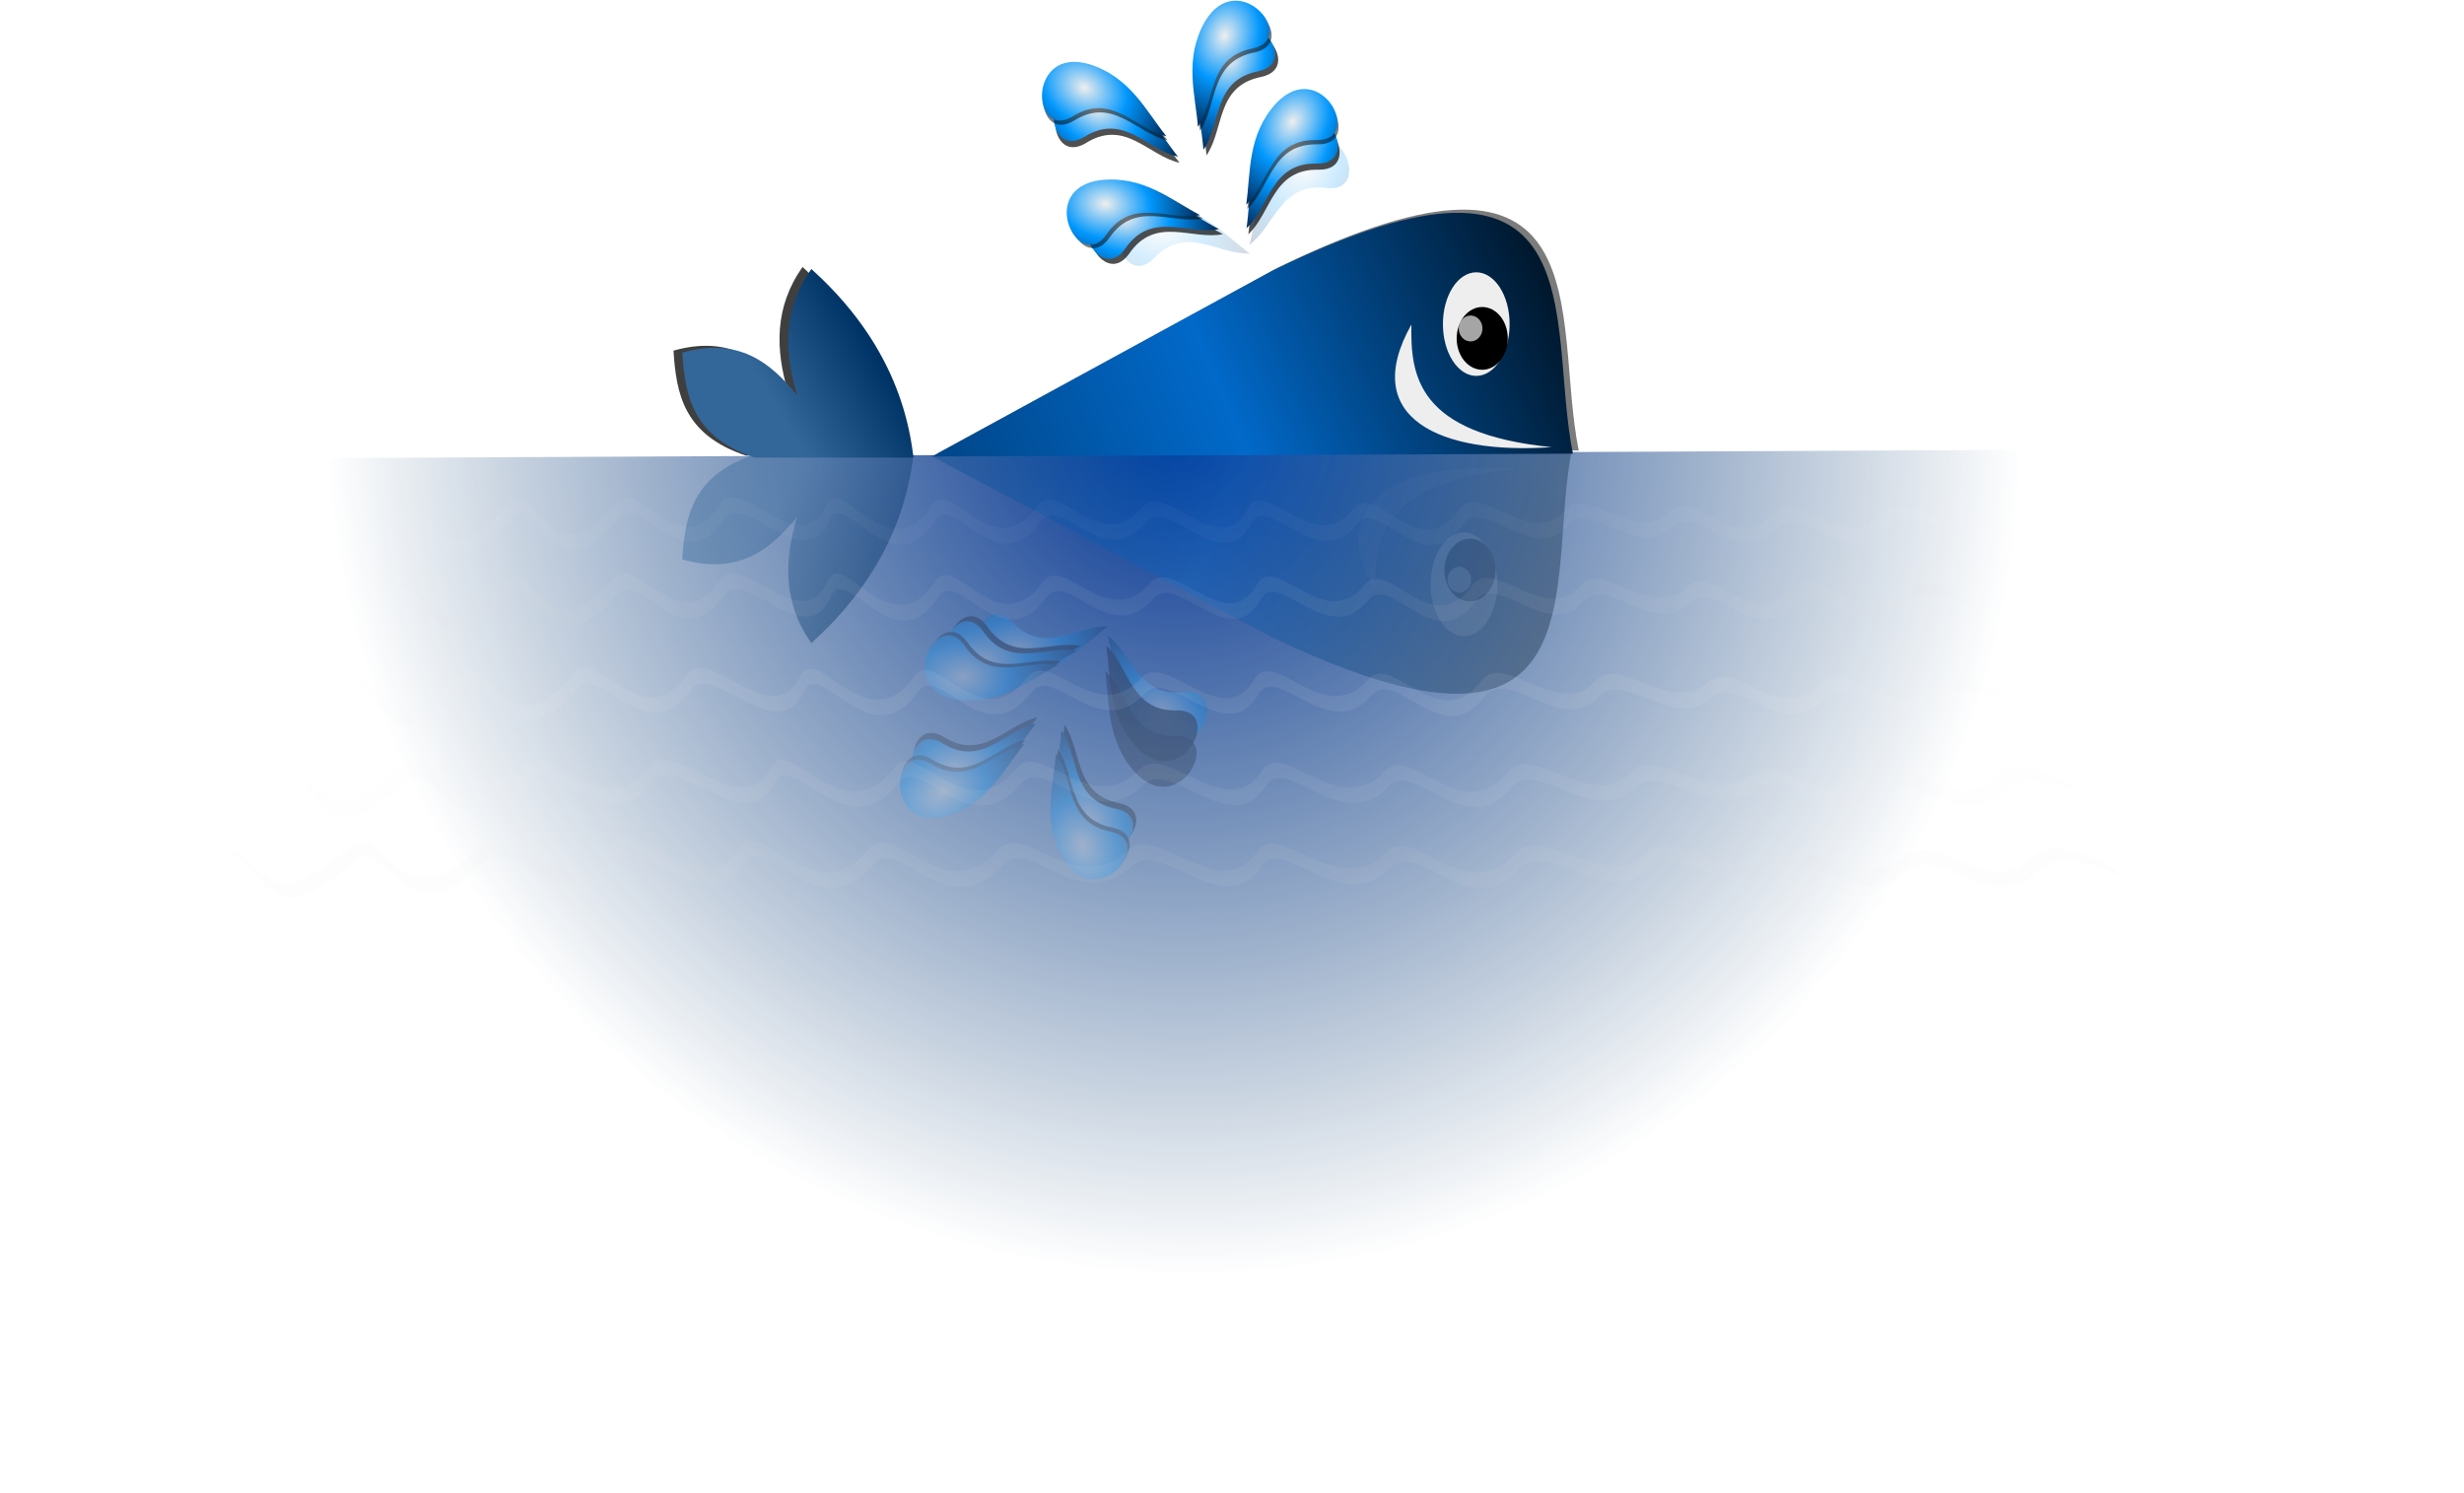 <svg xmlns="http://www.w3.org/2000/svg" xmlns:xlink="http://www.w3.org/1999/xlink" viewBox="0 0 958.84 581.18"><defs><filter id="U" width="1.035" y="-.505" x="-.018" height="2.011" color-interpolation-filters="sRGB"><feGaussianBlur stdDeviation="8.066"/></filter><filter id="E" width="1.342" y="-.216" x="-.171" height="1.433" color-interpolation-filters="sRGB"><feGaussianBlur stdDeviation="7.459"/></filter><filter id="y" width="1.115" y="-.117" x="-.058" height="1.235" color-interpolation-filters="sRGB"><feGaussianBlur stdDeviation="2.142"/></filter><filter id="u" color-interpolation-filters="sRGB"><feGaussianBlur stdDeviation="2.101"/></filter><filter id="M" color-interpolation-filters="sRGB"><feGaussianBlur stdDeviation="1.764"/></filter><filter id="O" color-interpolation-filters="sRGB"><feGaussianBlur stdDeviation=".378"/></filter><filter id="e" color-interpolation-filters="sRGB"><feGaussianBlur stdDeviation="2.806"/></filter><filter id="g" color-interpolation-filters="sRGB"><feGaussianBlur stdDeviation="2.396"/></filter><filter id="C" width="1.119" y="-.157" x="-.06" height="1.313" color-interpolation-filters="sRGB"><feGaussianBlur stdDeviation="10.662"/></filter><filter id="w" color-interpolation-filters="sRGB"><feGaussianBlur stdDeviation="1.838"/></filter><filter id="S" width="1.035" y="-.505" x="-.018" height="2.011" color-interpolation-filters="sRGB"><feGaussianBlur stdDeviation="8.066"/></filter><filter id="T" width="1.035" y="-.505" x="-.018" height="2.011" color-interpolation-filters="sRGB"><feGaussianBlur stdDeviation="8.066"/></filter><filter id="F" width="1.383" y="-.123" x="-.191" height="1.247" color-interpolation-filters="sRGB"><feGaussianBlur stdDeviation="3.562"/></filter><filter id="V" width="1.035" y="-.505" x="-.018" height="2.011" color-interpolation-filters="sRGB"><feGaussianBlur stdDeviation="8.066"/></filter><filter id="W" width="1.035" y="-.505" x="-.018" height="2.011" color-interpolation-filters="sRGB"><feGaussianBlur stdDeviation="8.066"/></filter><filter id="H" color-interpolation-filters="sRGB"><feGaussianBlur stdDeviation="4.526"/></filter><filter id="A" color-interpolation-filters="sRGB"><feGaussianBlur stdDeviation="1.638"/></filter><filter id="J" color-interpolation-filters="sRGB"><feGaussianBlur stdDeviation="7.262"/></filter><filter id="G" width="2.283" y="-.588" x="-.642" height="2.176" color-interpolation-filters="sRGB"><feGaussianBlur stdDeviation="4.253"/></filter><filter id="i" color-interpolation-filters="sRGB"><feGaussianBlur stdDeviation="1.356"/></filter><filter id="k" color-interpolation-filters="sRGB"><feGaussianBlur stdDeviation="1.467"/></filter><filter id="q" color-interpolation-filters="sRGB"><feGaussianBlur stdDeviation="2.065"/></filter><filter id="s" color-interpolation-filters="sRGB"><feGaussianBlur stdDeviation="1.291"/></filter><filter id="o" color-interpolation-filters="sRGB"><feGaussianBlur stdDeviation="1.638"/></filter><filter id="m" width="1.138" y="-.115" x="-.069" height="1.231" color-interpolation-filters="sRGB"><feGaussianBlur stdDeviation="2.394"/></filter><radialGradient id="d" gradientUnits="userSpaceOnUse" cy="603.66" cx="344.23" gradientTransform="matrix(.634 -.594 .606 .647 -311.8 332.6)" r="647.09"><stop stop-color="#013397" offset="0"/><stop stop-color="#036" stop-opacity="0" offset="1"/></radialGradient><radialGradient id="l" xlink:href="#b" gradientUnits="userSpaceOnUse" cy="399.31" cx="263.37" gradientTransform="matrix(-.807 1.155 .87 .608 225.64 -202.33)" r="43.257"/><radialGradient id="R" xlink:href="#b" gradientUnits="userSpaceOnUse" cy="399.31" cx="263.37" gradientTransform="matrix(1.212 .717 -.54 .913 160.91 -461.62)" r="43.257"/><radialGradient id="K" xlink:href="#b" gradientUnits="userSpaceOnUse" cy="399.31" cx="263.37" gradientTransform="matrix(1.355 .387 -.291 1.02 464.53 -70.838)" r="43.257"/><radialGradient id="L" xlink:href="#b" gradientUnits="userSpaceOnUse" cy="399.31" cx="263.37" gradientTransform="matrix(-.807 1.155 .87 .608 668.01 -149.05)" r="43.257"/><radialGradient id="B" xlink:href="#b" gradientUnits="userSpaceOnUse" cy="399.31" cx="263.37" gradientTransform="matrix(1.398 .171 -.129 1.053 -89.468 -96.342)" r="43.257"/><radialGradient id="z" xlink:href="#b" gradientUnits="userSpaceOnUse" cy="399.31" cx="263.37" gradientTransform="matrix(1.398 .171 -.129 1.053 -76.819 -86.945)" r="43.257"/><radialGradient id="x" xlink:href="#b" gradientUnits="userSpaceOnUse" cy="399.31" cx="263.37" gradientTransform="matrix(-.679 1.234 .93 .512 160.16 -215.32)" r="43.257"/><radialGradient id="v" xlink:href="#b" gradientUnits="userSpaceOnUse" cy="399.31" cx="263.37" gradientTransform="matrix(-.679 1.234 .93 .512 160.39 -199.57)" r="43.257"/><radialGradient id="t" xlink:href="#b" gradientUnits="userSpaceOnUse" cy="399.31" cx="263.37" gradientTransform="matrix(-.393 1.353 1.019 .296 3.782 -217.92)" r="43.257"/><radialGradient id="r" xlink:href="#b" gradientUnits="userSpaceOnUse" cy="399.31" cx="263.37" gradientTransform="matrix(-.393 1.353 1.019 .296 7.449 -202.6)" r="43.257"/><radialGradient id="p" xlink:href="#b" gradientUnits="userSpaceOnUse" cy="399.31" cx="263.37" gradientTransform="matrix(1.212 .717 -.54 .913 109.57 -261.99)" r="43.257"/><radialGradient id="n" xlink:href="#b" gradientUnits="userSpaceOnUse" cy="399.31" cx="263.37" gradientTransform="matrix(1.212 .717 -.54 .913 117.38 -248.31)" r="43.257"/><radialGradient id="N" xlink:href="#b" gradientUnits="userSpaceOnUse" cy="399.31" cx="263.37" gradientTransform="matrix(1.212 .717 -.54 .913 77.81 -282.81)" r="43.257"/><radialGradient id="P" xlink:href="#b" gradientUnits="userSpaceOnUse" cy="399.31" cx="263.37" gradientTransform="matrix(1.212 .717 -.54 .913 69.992 -296.49)" r="43.257"/><radialGradient id="Q" xlink:href="#b" gradientUnits="userSpaceOnUse" cy="399.31" cx="263.37" gradientTransform="matrix(1.212 .717 -.54 .913 168.73 -447.94)" r="43.257"/><radialGradient id="j" xlink:href="#b" gradientUnits="userSpaceOnUse" cy="399.31" cx="263.37" gradientTransform="matrix(1.355 .387 -.291 1.02 22.166 -124.12)" r="43.257"/><linearGradient id="b"><stop stop-color="#EEE" offset="0"/><stop stop-color="#0197fd" offset=".5"/><stop stop-color="#036" offset="1"/></linearGradient><linearGradient id="I" x1="35.057" xlink:href="#c" gradientUnits="userSpaceOnUse" x2="99.009" gradientTransform="matrix(1 0 0 -1 -15.918 1078.4)" y1="527.98" y2="489.87"/><linearGradient id="h" x1="35.057" xlink:href="#c" gradientUnits="userSpaceOnUse" x2="99.009" gradientTransform="translate(-15.912 -2.17)" y1="527.98" y2="489.87"/><linearGradient id="f" x1="584.19" xlink:href="#a" gradientUnits="userSpaceOnUse" x2="38.946" gradientTransform="translate(-19.074 -2.893)" y1="354.18" y2="588.81"/><linearGradient id="D" x1="584.19" xlink:href="#a" gradientUnits="userSpaceOnUse" y1="354.18" gradientTransform="translate(4013.4 84.794)" x2="38.946" y2="588.81"/><linearGradient id="a"><stop offset="0"/><stop stop-color="#0169c9" offset=".498"/><stop stop-color="#036" offset="1"/></linearGradient><linearGradient id="c"><stop stop-color="#369" offset="0"/><stop stop-color="#036" offset="1"/></linearGradient></defs><path d="M-512.54 540.52l1648.8-7.99-73.6 578.87c-632.72 166.32-1223.1 138.61-1543.9 48.022z" fill="url(#d)" color="#000" transform="translate(298.1 -135.16) scale(.581)"/><path opacity=".715" filter="url(#e)" d="M114.95 536.3l429.36-1.9c-18.01-88.24 19.94-230.45-201.39-122.54z" color="#000" transform="translate(298.1 -135.16) scale(.581)"/><path d="M111.06 538.42l429.36-1.9c-18-88.24 19.95-230.45-201.38-122.54z" fill="url(#f)" color="#000" transform="translate(298.1 -135.16) scale(.581)"/><path opacity=".865" filter="url(#g)" d="M92.848 537.79h-106.39c-41.657-13.865-46.63-41.487-48.445-70.293 38.06-10.671 58.895 6.648 76.942 28.497-8.873-29.275-9.388-57.79 9.5-84.542 40.884 36.945 62.968 79.261 68.392 126.34z" color="#000" transform="translate(298.1 -135.16) scale(.581)"/><path d="M98.733 539.14H-7.657c-41.657-13.86-46.63-41.48-48.445-70.29 38.06-10.671 58.895 6.648 76.942 28.497-8.873-29.275-9.388-57.79 9.5-84.542 40.884 36.945 62.968 79.261 68.392 126.34z" fill="url(#h)" color="#000" transform="translate(298.1 -135.16) scale(.581)"/><path opacity=".415" filter="url(#i)" d="M323.94 402.45c-17.347-12.824-33.351-32.307-62.304-33.568-43.377-1-24.077 59.476-1.851 36.802 21.455-22.818 42.769-2.375 64.155-3.234z" fill="url(#j)" color="#000" transform="translate(298.1 -135.16) scale(.581)"/><path d="M549.234 126.3c-.38 19.887 2.21 42.486 54.545 47.726-43.001 3.001-75.124-11.147-54.545-47.726z" fill="#EEE" color="#000"/><path opacity=".45" filter="url(#k)" d="M323.81 396.59c5.364-20.895 5.487-46.108 27.151-65.356 33.019-28.148 56.209 30.946 24.659 27.382-31.042-4.163-34.677 25.146-51.81 37.974z" fill="url(#l)" color="#000" transform="translate(298.1 -135.16) scale(.581)"/><path opacity=".827" filter="url(#m)" d="M276.97 341.67c-13.531-16.801-24.077-39.703-51.765-48.259-41.708-11.959-38.362 51.434-11.115 35.132 26.536-16.637 41.975 8.54 62.881 13.127z" color="#000" transform="translate(298.1 -135.16) scale(.581)"/><path d="M275.89 337.54c-13.531-16.801-24.077-39.703-51.765-48.259-41.708-11.959-38.362 51.434-11.115 35.132 26.536-16.637 41.975 8.54 62.881 13.127z" fill="url(#n)" color="#000" transform="translate(298.1 -135.16) scale(.581)"/><path opacity=".715" filter="url(#o)" d="M268.94 326.68c-13.531-16.801-24.077-39.703-51.765-48.259-41.708-11.959-38.362 51.434-11.115 35.132 26.536-16.637 41.975 8.54 62.881 13.127z" color="#000" transform="translate(298.1 -135.16) scale(.581)"/><path d="M268.08 323.86c-13.531-16.801-24.077-39.703-51.765-48.259-41.708-11.959-38.362 51.434-11.115 35.132 26.536-16.637 41.975 8.54 62.881 13.127z" fill="url(#p)" color="#000" transform="translate(298.1 -135.16) scale(.581)"/><path opacity=".827" filter="url(#q)" d="M294.99 336.72c-1.638-21.51-9.628-45.424 4.699-70.615 22.217-37.269 63.174 11.233 32.153 18.001-30.733 6.038-24.752 34.959-36.852 52.614z" color="#000" transform="translate(298.1 -135.16) scale(.581)"/><path d="M292.95 332.97c-1.638-21.51-9.628-45.424 4.699-70.615 22.217-37.269 63.174 11.233 32.153 18.001-30.733 6.038-24.752 34.959-36.852 52.614z" fill="url(#r)" color="#000" transform="translate(298.1 -135.16) scale(.581)"/><path opacity=".715" filter="url(#s)" d="M290.58 320.3c-1.638-21.51-9.628-45.424 4.699-70.615 22.217-37.269 63.174 11.233 32.153 18.001-30.733 6.038-24.752 34.959-36.852 52.614z" color="#000" transform="translate(298.1 -135.16) scale(.581)"/><path d="M289.28 317.64c-1.638-21.51-9.628-45.424 4.699-70.615 22.217-37.269 63.174 11.233 32.153 18.001-30.733 6.038-24.752 34.959-36.852 52.614z" fill="url(#t)" color="#000" transform="translate(298.1 -135.16) scale(.581)"/><path opacity=".827" filter="url(#u)" d="M322.99 389.58c3.107-21.348.542-46.43 20.032-67.877 29.831-31.507 59.186 24.78 27.436 24.598-31.309-.83-31.8 28.698-47.469 43.279z" color="#000" transform="translate(298.1 -135.16) scale(.581)"/><path d="M321.81 385.48c3.107-21.348.542-46.43 20.032-67.877 29.831-31.507 59.186 24.78 27.436 24.598-31.309-.83-31.8 28.698-47.469 43.279z" fill="url(#v)" color="#000" transform="translate(298.1 -135.16) scale(.581)"/><path opacity=".715" filter="url(#w)" d="M322.28 372.6c3.107-21.348.542-46.43 20.032-67.877 29.831-31.507 59.186 24.78 27.436 24.598-31.309-.83-31.8 28.698-47.469 43.279z" color="#000" transform="translate(298.1 -135.16) scale(.581)"/><path d="M321.59 369.73c3.107-21.348.542-46.43 20.032-67.877 29.831-31.507 59.186 24.78 27.436 24.598-31.309-.83-31.8 28.698-47.469 43.279z" fill="url(#x)" color="#000" transform="translate(298.1 -135.16) scale(.581)"/><path opacity=".827" filter="url(#y)" d="M306 389.49c-19.134-9.963-37.98-26.712-66.776-23.444-43.003 5.774-14.511 62.502 3.91 36.641 17.634-25.884 41.874-9.013 62.865-13.197z" color="#000" transform="translate(298.1 -135.16) scale(.581)"/><path d="M303.36 386.13c-19.134-9.963-37.98-26.712-66.776-23.444-43.003 5.774-14.511 62.502 3.91 36.641 17.634-25.884 41.874-9.013 62.865-13.197z" fill="url(#z)" color="#000" transform="translate(298.1 -135.16) scale(.581)"/><path opacity=".715" filter="url(#A)" d="M292.64 378.97c-19.134-9.963-37.98-26.712-66.776-23.444-43.003 5.774-14.511 62.502 3.91 36.641 17.634-25.884 41.874-9.013 62.865-13.197z" color="#000" transform="translate(298.1 -135.16) scale(.581)"/><path d="M290.71 376.74c-19.134-9.963-37.98-26.712-66.776-23.444-43.003 5.774-14.511 62.502 3.91 36.641 17.634-25.883 41.874-9.013 62.865-13.197z" fill="url(#B)" color="#000" transform="translate(298.1 -135.16) scale(.581)"/><path opacity=".585" d="M4143.6 626.11l429.36-1.9c-17.999-88.24 19.946-230.45-201.38-122.54z" transform="matrix(.581 -.006 -.006 -.581 -2041.61 565.904)" filter="url(#C)" fill="url(#D)" color="#000"/><path opacity=".165" d="M4444.2 538.11c-.652 34.204 3.801 73.074 93.814 82.087-73.96 5.162-129.21-19.173-93.814-82.087z" transform="matrix(.581 0 0 -.581 -2046.96 542.822)" filter="url(#E)" fill="#EEE" color="#000"/><g opacity=".096" filter="url(#F)" transform="matrix(.581 0 0 -.581 293.506 488.519)"><path d="M497.674 449.418c0 19.149-9.994 34.672-22.323 34.672s-22.323-15.523-22.323-34.672 9.994-34.672 22.323-34.672 22.323 15.523 22.323 34.672z" fill="#EEE"/><path d="M496.437 458.984c0 11.604-7.656 21.01-17.1 21.01-9.446 0-17.102-9.406-17.102-21.01s7.657-21.01 17.101-21.01c9.445 0 17.101 9.407 17.101 21.01z"/><path opacity=".831" filter="url(#G)" fill="#EEE" d="M1007.5 229.82c0 4.793-3.562 8.68-7.956 8.68s-7.956-3.887-7.956-8.68 3.562-8.68 7.956-8.68 7.956 3.887 7.956 8.68z" transform="translate(-527.28 222.69)"/></g><path opacity=".642" filter="url(#H)" d="M98.726 537.09H-7.664c-41.657 13.865-46.63 41.487-48.445 70.293 38.06 10.671 58.895-6.648 76.942-28.497-8.873 29.275-9.388 57.79 9.5 84.542 40.884-36.945 62.968-79.261 68.392-126.34z" fill="url(#I)" color="#000" transform="translate(298.1 -135.16) scale(.581)"/><g opacity=".273" filter="url(#J)" transform="matrix(.581 0 0 -.581 -14.158 508.635)" color="#000"><path d="M766.31 455.73c-17.347-12.824-33.351-32.307-62.304-33.568-43.377-1-24.077 59.476-1.851 36.802 21.455-22.818 42.769-2.375 64.155-3.234z" fill="url(#K)"/><path d="M766.17 449.87c5.364-20.895 5.487-46.108 27.151-65.356 33.019-28.148 56.209 30.946 24.659 27.382-31.042-4.163-34.677 25.146-51.81 37.974z" fill="url(#L)"/><path opacity=".827" filter="url(#M)" d="M237.39 307.17c-13.531-16.801-24.077-39.703-51.765-48.259-41.708-11.959-38.362 51.434-11.115 35.132 26.536-16.637 41.975 8.54 62.881 13.127z" transform="translate(481.94 87.782)"/><path d="M236.32 303.04c-13.531-16.801-24.077-39.703-51.765-48.259-41.708-11.959-38.362 51.434-11.115 35.132 26.536-16.637 41.975 8.54 62.881 13.127z" fill="url(#N)" transform="translate(481.94 87.782)"/><path opacity=".715" filter="url(#O)" d="M229.37 292.18c-13.531-16.801-24.077-39.703-51.765-48.259-41.708-11.959-38.362 51.434-11.115 35.132 26.536-16.637 41.975 8.54 62.881 13.127z" transform="translate(481.94 87.782)"/><path d="M228.5 289.36c-13.531-16.801-24.077-39.703-51.765-48.259-41.708-11.959-38.362 51.434-11.115 35.132 26.536-16.637 41.975 8.54 62.881 13.127z" fill="url(#P)" transform="translate(481.94 87.782)"/><g><path opacity=".827" d="M737.353 390c-1.638-21.51-9.628-45.425 4.698-70.616 22.217-37.27 63.174 11.232 32.153 18.001-30.733 6.038-24.753 34.96-36.852 52.615z"/><path d="M327.24 137.91c-13.531-16.801-24.077-39.703-51.765-48.259-41.708-11.959-38.362 51.434-11.115 35.132 26.536-16.637 41.975 8.54 62.881 13.127z" fill="url(#Q)" transform="scale(-1 1) rotate(43.201 -517.644 -1079.74)"/><path opacity=".715" d="M732.945 373.575c-1.638-21.51-9.628-45.424 4.698-70.615 22.217-37.27 63.174 11.232 32.153 18-30.733 6.039-24.753 34.96-36.852 52.616z"/><path d="M319.42 124.23c-13.531-16.801-24.077-39.703-51.765-48.259-41.708-11.959-38.362 51.434-11.115 35.132 26.536-16.637 41.975 8.54 62.881 13.127z" fill="url(#R)" transform="scale(-1 1) rotate(43.201 -517.644 -1079.74)"/></g><g><path opacity=".827" d="M765.35 442.87c3.107-21.346.542-46.43 20.032-67.876 29.831-31.507 59.187 24.78 27.436 24.598-31.31-.831-31.8 28.698-47.469 43.28z"/><path d="M327.24 137.91c-13.531-16.801-24.077-39.703-51.765-48.259-41.708-11.959-38.362 51.434-11.115 35.132 26.536-16.637 41.975 8.54 62.881 13.127z" fill="url(#Q)" transform="scale(-1 1) rotate(30.565 -768.996 -1708.818)"/><path opacity=".715" d="M764.642 425.88c3.107-21.347.541-46.43 20.031-67.877 29.832-31.506 59.187 24.78 27.436 24.599-31.309-.832-31.8 28.698-47.468 43.279z"/><path d="M319.42 124.23c-13.531-16.801-24.077-39.703-51.765-48.259-41.708-11.959-38.362 51.434-11.115 35.132 26.536-16.637 41.975 8.54 62.881 13.127z" fill="url(#R)" transform="scale(-1 1) rotate(30.565 -768.996 -1708.818)"/></g><g><path opacity=".827" d="M748.376 442.765c-19.133-9.963-37.98-26.712-66.775-23.444-43.003 5.774-14.51 62.503 3.91 36.64 17.635-25.883 41.876-9.013 62.866-13.196z"/><path d="M327.24 137.91c-13.531-16.801-24.077-39.703-51.765-48.259-41.708-11.959-38.362 51.434-11.115 35.132 26.536-16.637 41.975 8.54 62.881 13.127z" fill="url(#Q)" transform="rotate(-23.647 1256.62 -710.89)"/><path opacity=".715" d="M735.008 432.255c-19.134-9.964-37.98-26.713-66.775-23.445-43.003 5.774-14.511 62.503 3.91 36.64 17.634-25.883 41.875-9.013 62.866-13.196z"/><path d="M319.42 124.23c-13.531-16.801-24.077-39.703-51.765-48.259-41.708-11.959-38.362 51.434-11.115 35.132 26.536-16.637 41.975 8.54 62.881 13.127z" fill="url(#R)" transform="rotate(-23.647 1256.62 -710.89)"/></g></g><path opacity=".262" d="M767.74 788.88c-25.21 29.842-56.584-17.758-74.489-.555-30.984 29.769-56.143-17.288-74.488-.555-25.122 22.913-58.239-19.33-74.489-.555-22.856 26.407-59.863-20.621-74.488-.556-27.622 37.898-58.65-19.678-74.488-.555-27.563 33.278-62.332-22.206-74.488-.555-20.677 36.83-57.894-19.025-74.488-.555-29.873 33.249-59.546-20.386-74.488-.555-31.13 41.318-60.666-21.182-74.488-.555-30.019 44.798-64.488-23.283-74.489-.556-17.242 39.184-60.549-21.103-74.489-.555-28.835 42.503-58.492-19.546-74.488-.555-46.319 54.987-57.19-18.368-74.488-.555-54.418 56.04-49.086-.366-75.643-5.753 24.248-5.008 18.915 51.398 73.333-4.642 17.298-17.813 28.169 55.542 74.488.555 15.997-18.99 45.653 43.058 74.488.555 13.94-20.548 57.247 39.74 74.489.556 10.001-22.727 44.47 45.353 74.489.555 13.822-20.627 43.358 41.874 74.488.555 14.941-19.831 44.615 33.804 74.488.555 16.595-18.47 53.811 37.385 74.488.555 12.155-21.65 46.925 33.833 74.488.555 15.839-19.123 46.867 38.453 74.488.555 14.625-20.066 51.633 26.962 74.488.556 16.25-18.775 49.367 23.468 74.489.555 18.346-16.732 43.504 30.324 74.488.555 17.905-17.203 49.279 30.398 74.489.555 16.024-18.968 59.315 18.252 59.315 18.252s-40.981-26.825-57.005-7.857z" transform="matrix(.676 0 0 .581 273.924 -119.043)" filter="url(#S)" fill="#EEE" color="#000"/><path opacity=".258" d="M795.46 725.36c-25.21 29.842-56.584-17.758-74.489-.555-30.984 29.769-56.143-17.288-74.488-.555-25.122 22.913-58.239-19.33-74.489-.555-22.856 26.407-59.863-20.621-74.488-.556-27.622 37.898-58.65-19.678-74.488-.555-27.563 33.278-62.332-22.206-74.488-.555-20.677 36.83-57.894-19.025-74.488-.555-29.873 33.249-59.546-20.386-74.488-.555-31.13 41.318-60.666-21.182-74.488-.555-30.019 44.798-64.488-23.283-74.489-.556-17.242 39.184-60.549-21.103-74.489-.555-28.835 42.503-58.492-19.546-74.488-.555-46.319 54.987-57.19-18.368-74.488-.555-54.418 56.04-49.086-.366-75.643-5.753 24.248-5.008 18.915 51.398 73.333-4.642 17.298-17.813 28.169 55.542 74.488.555 15.997-18.99 45.653 43.058 74.488.555 13.94-20.548 57.247 39.74 74.489.556 10.001-22.727 44.47 45.353 74.489.555 13.822-20.627 43.358 41.874 74.488.555 14.941-19.831 44.615 33.804 74.488.555 16.595-18.47 53.811 37.385 74.488.555 12.155-21.65 46.925 33.833 74.488.555 15.839-19.123 46.867 38.453 74.488.555 14.625-20.066 51.633 26.962 74.488.556 16.25-18.775 49.367 23.468 74.489.555 18.346-16.732 43.504 30.324 74.488.555 17.905-17.203 49.279 30.398 74.489.555 16.024-18.968 59.315 18.252 59.315 18.252s-40.981-26.825-57.005-7.857z" transform="matrix(.641 0 0 .581 269.194 -113.671)" filter="url(#T)" fill="#EEE" color="#000"/><path opacity=".285" d="M824.33 671.07c-25.21 29.842-56.584-17.758-74.489-.555-30.984 29.769-56.143-17.288-74.488-.555-25.122 22.913-58.239-19.33-74.489-.555-22.856 26.407-59.863-20.621-74.488-.556-27.622 37.898-58.65-19.678-74.488-.555-27.563 33.278-62.332-22.206-74.488-.555-20.677 36.83-57.894-19.025-74.488-.555-29.873 33.249-59.546-20.386-74.488-.555-31.13 41.318-60.666-21.182-74.488-.555-30.019 44.798-64.488-23.283-74.489-.556-17.242 39.184-60.549-21.103-74.489-.555-28.835 42.503-58.492-19.546-74.488-.555-46.319 54.987-57.19-18.368-74.488-.555-54.418 56.04-49.086-.366-75.643-5.753 24.248-5.008 18.915 51.398 73.333-4.642 17.298-17.813 28.169 55.542 74.488.555 15.997-18.99 45.653 43.058 74.488.555 13.94-20.548 57.247 39.74 74.489.556 10.001-22.727 44.47 45.353 74.489.555 13.822-20.627 43.358 41.874 74.488.555 14.941-19.831 44.615 33.804 74.488.555 16.595-18.47 53.811 37.385 74.488.555 12.155-21.65 46.925 33.833 74.488.555 15.839-19.123 46.867 38.453 74.488.555 14.625-20.066 51.633 26.962 74.488.556 16.25-18.775 49.367 23.468 74.489.555 18.346-16.732 43.504 30.324 74.488.555 17.905-17.203 49.279 30.398 74.489.555 16.024-18.968 59.315 18.252 59.315 18.252s-40.981-26.825-57.005-7.857z" transform="matrix(.593 0 0 .581 265.781 -117.7)" filter="url(#U)" fill="#EEE" color="#000"/><path opacity=".254" d="M817.4 622.56c-25.21 29.842-56.584-17.758-74.489-.555-30.984 29.769-56.143-17.288-74.488-.555-25.122 22.913-58.239-19.33-74.489-.555-22.856 26.407-59.863-20.621-74.488-.556-27.622 37.898-58.65-19.678-74.488-.555-27.563 33.278-62.332-22.206-74.488-.555-20.677 36.83-57.894-19.025-74.488-.555-29.873 33.249-59.546-20.386-74.488-.555-31.13 41.318-60.666-21.182-74.488-.555-30.019 44.798-64.488-23.283-74.489-.556-17.242 39.184-60.549-21.103-74.489-.555-28.835 42.503-58.492-19.546-74.488-.555-46.319 54.987-57.19-18.368-74.488-.555-54.418 56.04-49.086-.366-75.643-5.753 24.248-5.008 18.915 51.398 73.333-4.642 17.298-17.813 28.169 55.542 74.488.555 15.997-18.99 45.653 43.058 74.488.555 13.94-20.548 57.247 39.74 74.489.556 10.001-22.727 44.47 45.353 74.489.555 13.822-20.627 43.358 41.874 74.488.555 14.941-19.831 44.615 33.804 74.488.555 16.595-18.47 53.811 37.385 74.488.555 12.155-21.65 46.925 33.833 74.488.555 15.839-19.123 46.867 38.453 74.488.555 14.625-20.066 51.633 26.962 74.488.556 16.25-18.775 49.367 23.468 74.489.555 18.346-16.732 43.504 30.324 74.488.555 17.905-17.203 49.279 30.398 74.489.555 16.024-18.968 59.315 18.252 59.315 18.252s-40.981-26.825-57.005-7.857z" transform="matrix(.561 0 0 .581 282.705 -126.43)" filter="url(#V)" fill="#EEE" color="#000"/><path opacity=".181" d="M802.39 572.9c-25.21 29.842-56.584-17.758-74.489-.555-30.984 29.769-56.143-17.288-74.488-.555-25.122 22.913-58.239-19.33-74.489-.555-22.856 26.407-59.863-20.621-74.488-.556-27.622 37.898-58.65-19.678-74.488-.555-27.563 33.278-62.332-22.206-74.488-.555-20.677 36.83-57.894-19.025-74.488-.555-29.873 33.249-59.546-20.386-74.488-.555-31.13 41.318-60.666-21.182-74.488-.555-30.019 44.798-64.488-23.283-74.489-.556-17.242 39.184-60.549-21.103-74.489-.555-28.835 42.503-58.492-19.546-74.488-.555-46.319 54.987-57.19-18.368-74.488-.555-54.418 56.04-49.086-.366-75.643-5.753 24.248-5.008 18.915 51.398 73.333-4.642 17.298-17.813 28.169 55.542 74.488.555 15.997-18.99 45.653 43.058 74.488.555 13.94-20.548 57.247 39.74 74.489.556 10.001-22.727 44.47 45.353 74.489.555 13.822-20.627 43.358 41.874 74.488.555 14.941-19.831 44.615 33.804 74.488.555 16.595-18.47 53.811 37.385 74.488.555 12.155-21.65 46.925 33.833 74.488.555 15.839-19.123 46.867 38.453 74.488.555 14.625-20.066 51.633 26.962 74.488.556 16.25-18.775 49.367 23.468 74.489.555 18.346-16.732 43.504 30.324 74.488.555 17.905-17.203 49.279 30.398 74.489.555 16.024-18.968 59.315 18.252 59.315 18.252s-40.981-26.825-57.005-7.857z" transform="matrix(.551 0 0 .581 291.014 -127.102)" filter="url(#W)" fill="#EEE" color="#000"/><path fill="#EEE" d="M587.453 126.136c0 11.134-5.811 20.159-12.98 20.159s-12.978-9.025-12.978-20.159 5.81-20.159 12.979-20.159 12.979 9.026 12.979 20.16z"/><path d="M586.734 131.698c0 6.747-4.452 12.216-9.943 12.216s-9.943-5.47-9.943-12.216 4.452-12.216 9.943-12.216 9.943 5.47 9.943 12.216z"/><path opacity=".831" d="M1007.5 229.82c0 4.793-3.562 8.68-7.956 8.68s-7.956-3.887-7.956-8.68 3.562-8.68 7.956-8.68 7.956 3.887 7.956 8.68z" transform="translate(-8.466 -5.686) scale(.581)" filter="url(#G)" fill="#EEE"/></svg>